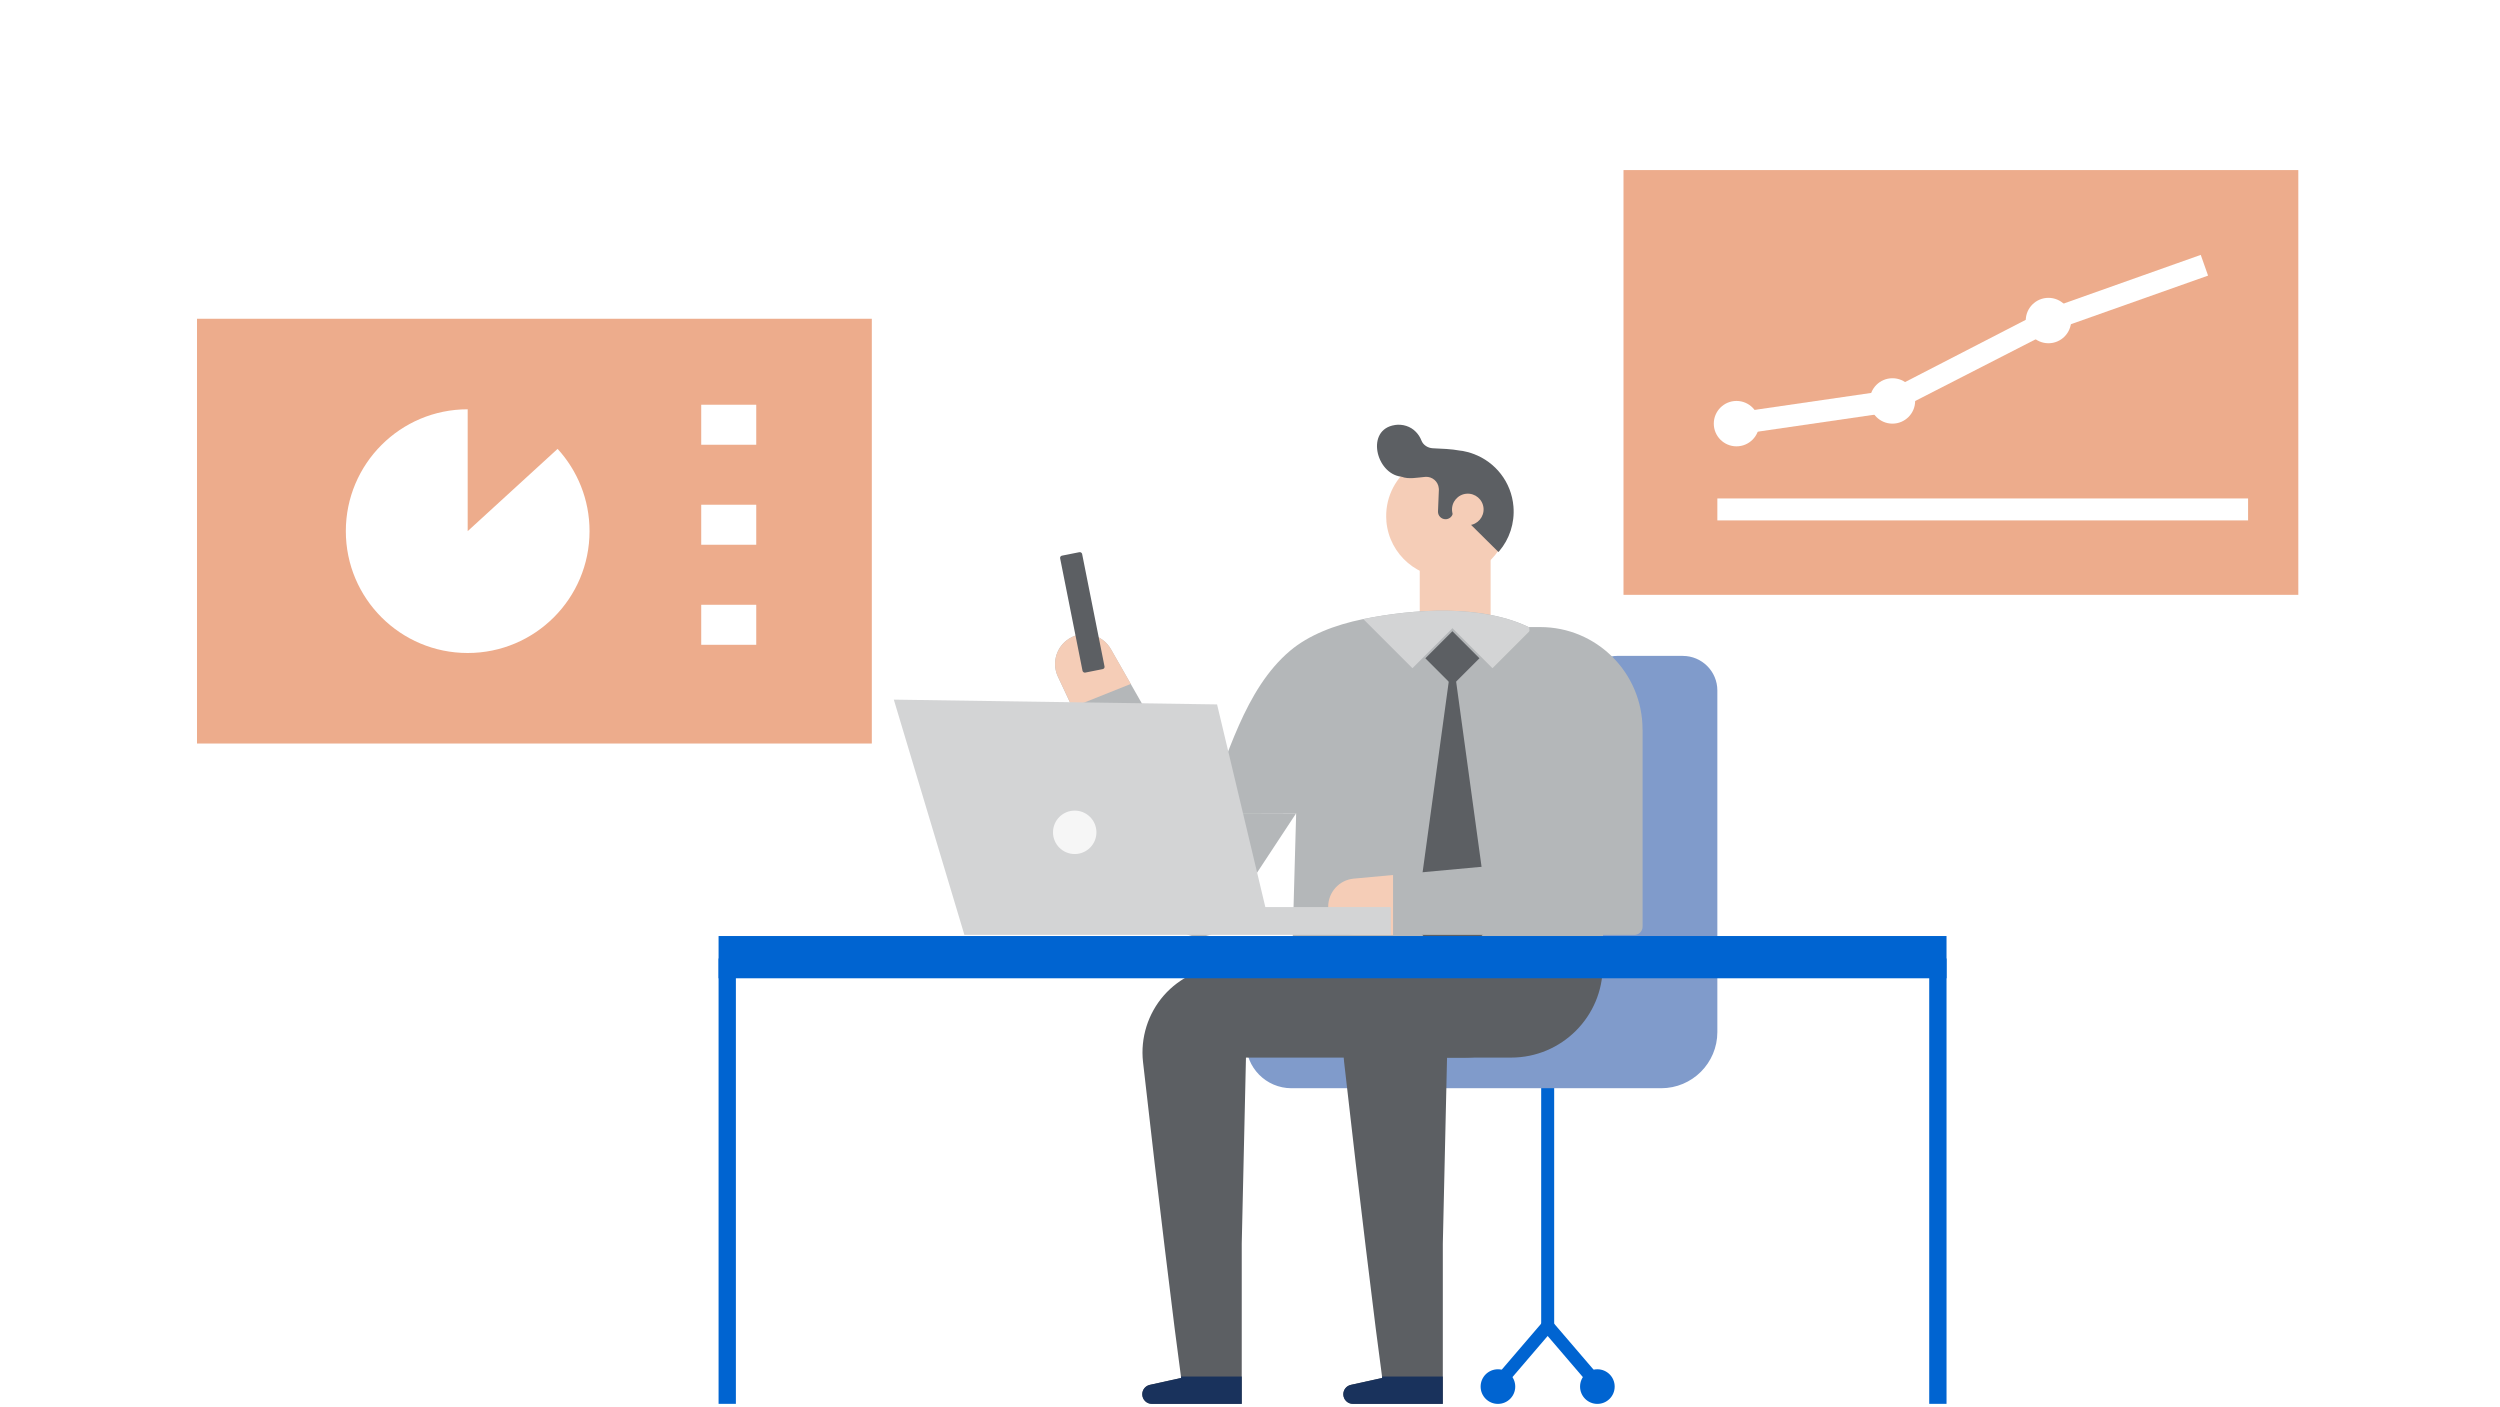 <?xml version="1.0" encoding="UTF-8"?>
<svg xmlns="http://www.w3.org/2000/svg" xmlns:xlink="http://www.w3.org/1999/xlink" viewBox="0 0 533 300">
  <defs>
    <style>
      .cls-1 {
        fill: #5c5f63;
      }

      .cls-2 {
        fill: #f5cdb7;
      }

      .cls-3 {
        fill: #f6f6f6;
      }

      .cls-4 {
        fill: #b4b7b9;
      }

      .cls-5 {
        fill: #fff;
      }

      .cls-6 {
        fill: #d3d4d5;
      }

      .cls-7 {
        fill: none;
      }

      .cls-8 {
        fill: #0064d1;
      }

      .cls-9 {
        fill: #ebeaea;
      }

      .cls-10 {
        fill: #dbdcdd;
      }

      .cls-11 {
        fill: #edac8c;
      }

      .cls-12 {
        fill: #19325c;
      }

      .cls-13 {
        clip-path: url(#clippath);
      }

      .cls-14 {
        fill: #809bcb;
      }
    </style>
    <clipPath id="clippath">
      <rect class="cls-7" x="-544.46" y="-39.41" width="458.46" height="340.25"/>
    </clipPath>
  </defs>
  <g id="_レイヤー_3" data-name="レイヤー_3">
    <rect class="cls-5" width="533" height="300"/>
  </g>
  <g id="_レイヤー_2" data-name="レイヤー_2">
    <g class="cls-13">
      <g>
        <rect class="cls-10" x="-94.17" y="37.55" width="126.4" height="262.59"/>
        <rect class="cls-10" x="-116.77" y="15.02" width="149" height="22.53"/>
        <rect class="cls-9" x="-57.26" y="82.03" width="73.9" height="217.78"/>
      </g>
    </g>
    <g>
      <rect class="cls-11" x="42" y="67.96" width="143.87" height="90.56"/>
      <path class="cls-5" d="M99.71,113.24v-25.98c-14.35,0-25.98,11.63-25.98,25.98s11.63,25.98,25.98,25.98,25.98-11.63,25.98-25.98c0-6.76-2.58-12.91-6.81-17.54l-19.17,17.54Z"/>
      <g>
        <rect class="cls-5" x="149.5" y="86.29" width="11.73" height="8.53"/>
        <rect class="cls-5" x="149.5" y="107.61" width="11.73" height="8.53"/>
        <rect class="cls-5" x="149.5" y="128.94" width="11.73" height="8.53"/>
      </g>
    </g>
    <g>
      <rect class="cls-8" x="328.58" y="230.17" width="2.77" height="54.39"/>
      <path class="cls-8" d="M344.25,295.62c0,2.04-1.65,3.69-3.69,3.69s-3.69-1.65-3.69-3.69,1.65-3.69,3.69-3.69,3.69,1.65,3.69,3.69Z"/>
      <path class="cls-8" d="M323.05,295.62c0,2.04-1.65,3.69-3.69,3.69s-3.69-1.65-3.69-3.69,1.65-3.69,3.69-3.69,3.69,1.65,3.69,3.69Z"/>
      <polygon class="cls-8" points="339.97 296.52 329.96 284.83 319.95 296.52 317.85 294.72 329.96 280.59 342.07 294.72 339.97 296.52"/>
    </g>
    <path class="cls-14" d="M358.76,139.83h-13.83c-4.07,0-7.37,3.3-7.37,7.37v65.45h-61.9c-5.33,0-9.9,4.17-10,9.5-.1,5.43,4.27,9.86,9.68,9.86h78.82c6.62,0,11.98-5.36,11.98-11.98v-72.82c0-4.07-3.3-7.37-7.37-7.37Z"/>
    <g>
      <path class="cls-4" d="M276.34,173.39l-15.83,24.05c-2.99,3.59-8.68,2.85-10.67-1.37l-21.23-45.27-3.07-6.54c-1.26-2.69-.5-5.89,1.84-7.72,3.12-2.44,7.68-1.48,9.55,2.01l4.14,7.26,15.74,27.58.02-.06,19.51.06Z"/>
      <path class="cls-2" d="M241.08,145.81l-12.46,4.99-3.07-6.54c-1.26-2.69-.5-5.89,1.84-7.72,3.12-2.44,7.68-1.48,9.55,2.01l4.14,7.26Z"/>
    </g>
    <g>
      <path class="cls-2" d="M295.57,111.08c.59,7.22,6.92,12.59,14.16,11.99,2.87-.24,5.45-1.38,7.48-3.13.53-.46,1.03-.97,1.48-1.52,2.14-2.53,3.31-5.91,3.02-9.49-.43-5.24-3.88-9.5-8.49-11.21-.75-.29-1.54-.5-2.34-.64h-.03c-1.06-.18-2.16-.23-3.27-.14-.28.02-.56.06-.83.1-2.3.33-4.38,1.25-6.12,2.59-3.39,2.63-5.43,6.85-5.05,11.45Z"/>
      <g>
        <path class="cls-1" d="M297.39,90.61c1.64-.25,3.35.28,4.49,1.48.55.57.92,1.19,1.16,1.81.38.99,1.38,1.62,2.44,1.67,1.94.09,3.91.15,5.79.5.18.02.36.04.54.07h.03c.8.15,1.59.35,2.34.65,4.62,1.71,8.06,5.97,8.49,11.21.29,3.58-.88,6.96-3.02,9.49-.06.08-.12.15-.18.2l-9.31-9.22-.36.93s-.01.09-.04.09l-.07.18c-.23.6-.8,1.01-1.45,1.03-.93.03-1.7-.74-1.66-1.67l.19-4.64-.02-.28c-.12-1.46-1.42-2.56-2.88-2.44-1.62.13-3.51.57-5.07-.03-.13-.05-.14-.04-.12-.02-5.37-.68-7.56-10.05-1.3-11Z"/>
        <path class="cls-1" d="M298.69,101.61s.08.01.12.02c.26.2-.07.04-.12-.02Z"/>
      </g>
      <path class="cls-2" d="M309.58,108.89c.15,1.85,1.78,3.23,3.63,3.08,1.85-.15,3.23-1.78,3.08-3.63-.15-1.85-1.78-3.23-3.63-3.08-1.85.15-3.23,1.78-3.08,3.63Z"/>
    </g>
    <rect class="cls-2" x="302.69" y="119.27" width="15.11" height="15.09"/>
    <path class="cls-4" d="M341.81,207.11s.03.93.03.93h-66.46l.02-.92.94-33.73h-19.52c4.92-11.99,8.49-26.41,18.22-34.64,3.93-3.32,9.45-5.51,15.63-6.77,10.44-2.11,25.53-3.33,35.94,2.06,3.28,1.69,6.09,4.03,8.16,7.19,11.31,17.35,6.3,46.12,7.04,65.88Z"/>
    <rect class="cls-1" x="228.36" y="117.85" width="4.78" height="25.42" rx=".48" ry=".48" transform="translate(-21.05 47.57) rotate(-11.26)"/>
    <path class="cls-6" d="M326.61,134.04l-8.42,8.42-8.53-8.53-8.53,8.53-10.47-10.47c10.44-2.11,25.53-3.33,35.94,2.06Z"/>
    <g>
      <rect class="cls-1" x="305.58" y="136.27" width="8.16" height="8.16" transform="translate(189.93 -177.86) rotate(45)"/>
      <polygon class="cls-1" points="309.66 205.75 301.68 197.77 309.66 139.58 317.65 197.77 309.66 205.75"/>
    </g>
    <g>
      <path class="cls-1" d="M330.19,205.46v2.08c0,9.91-8.03,17.94-17.94,17.94h-3.74l-.9,39.68v34.14h-19.16c-.57,0-1.08-.23-1.45-.6-.37-.37-.6-.88-.6-1.45,0-.96.66-1.79,1.6-2l6.69-1.48-.04-.3-1.35-10.3s-3.38-26.81-6.74-56.77c-.57-5.13,1.05-10.29,4.44-14.17,3.4-3.88,8.31-6.16,13.47-6.27l25.7-.51Z"/>
      <path class="cls-12" d="M307.6,293.47v5.84h-19.16c-.57,0-1.08-.23-1.45-.6-.37-.37-.6-.88-.6-1.45,0-.96.66-1.79,1.6-2l6.69-1.48-.04-.3h12.94Z"/>
    </g>
    <g>
      <path class="cls-1" d="M341.71,205.46v.47c0,10.8-8.75,19.55-19.55,19.55h-56.52l-.9,39.68v34.14h-19.16c-.57,0-1.08-.23-1.45-.6-.37-.37-.6-.88-.6-1.45,0-.96.66-1.79,1.6-2l6.69-1.48-.04-.3-1.35-10.3s-3.38-26.81-6.74-56.77c-.57-5.13,1.05-10.29,4.44-14.17,3.4-3.88,8.31-6.16,13.47-6.27l80.09-.51Z"/>
      <path class="cls-12" d="M264.74,293.47v5.84h-19.16c-.57,0-1.08-.23-1.45-.6-.37-.37-.6-.88-.6-1.45,0-.96.66-1.79,1.6-2l6.69-1.48-.04-.3h12.94Z"/>
    </g>
    <path class="cls-4" d="M350.2,155.52v42.04c0,.97-.78,1.76-1.75,1.76h-59.26c-3.33,0-6.02-2.69-6.02-6.02,0-1.54.58-2.96,1.55-4.03.96-1.07,2.3-1.79,3.83-1.95l8.44-.78,32.98-3.04-3.95-49.81h2.35c12.05,0,21.82,9.77,21.82,21.83Z"/>
    <path class="cls-2" d="M297,186.54v12.79h-7.81c-3.33,0-6.02-2.69-6.02-6.02,0-1.54.58-2.96,1.55-4.03.96-1.07,2.3-1.79,3.83-1.95l8.44-.78Z"/>
    <g>
      <rect class="cls-8" x="153.2" y="199.56" width="261.8" height="9.01"/>
      <rect class="cls-8" x="153.2" y="204.35" width="3.69" height="94.95"/>
      <rect class="cls-8" x="411.31" y="204.35" width="3.69" height="94.95"/>
    </g>
    <g>
      <polygon class="cls-6" points="190.56 149.16 205.61 199.32 296.52 199.32 296.52 193.39 269.77 193.39 259.48 150.18 190.56 149.16"/>
      <circle class="cls-3" cx="229.13" cy="177.45" r="4.63"/>
    </g>
    <rect class="cls-11" x="346.13" y="36.26" width="143.87" height="90.56"/>
    <circle class="cls-5" cx="370.22" cy="90.32" r="4.84"/>
    <circle class="cls-5" cx="403.47" cy="85.48" r="4.84"/>
    <circle class="cls-5" cx="436.73" cy="68.34" r="4.84"/>
    <polygon class="cls-5" points="370.56 92.64 369.88 88 402.74 83.22 435.65 66.25 469.2 54.34 470.76 58.76 437.51 70.54 403.81 87.8 370.56 92.64"/>
    <rect class="cls-5" x="366.14" y="106.27" width="113.15" height="4.68"/>
  </g>
</svg>